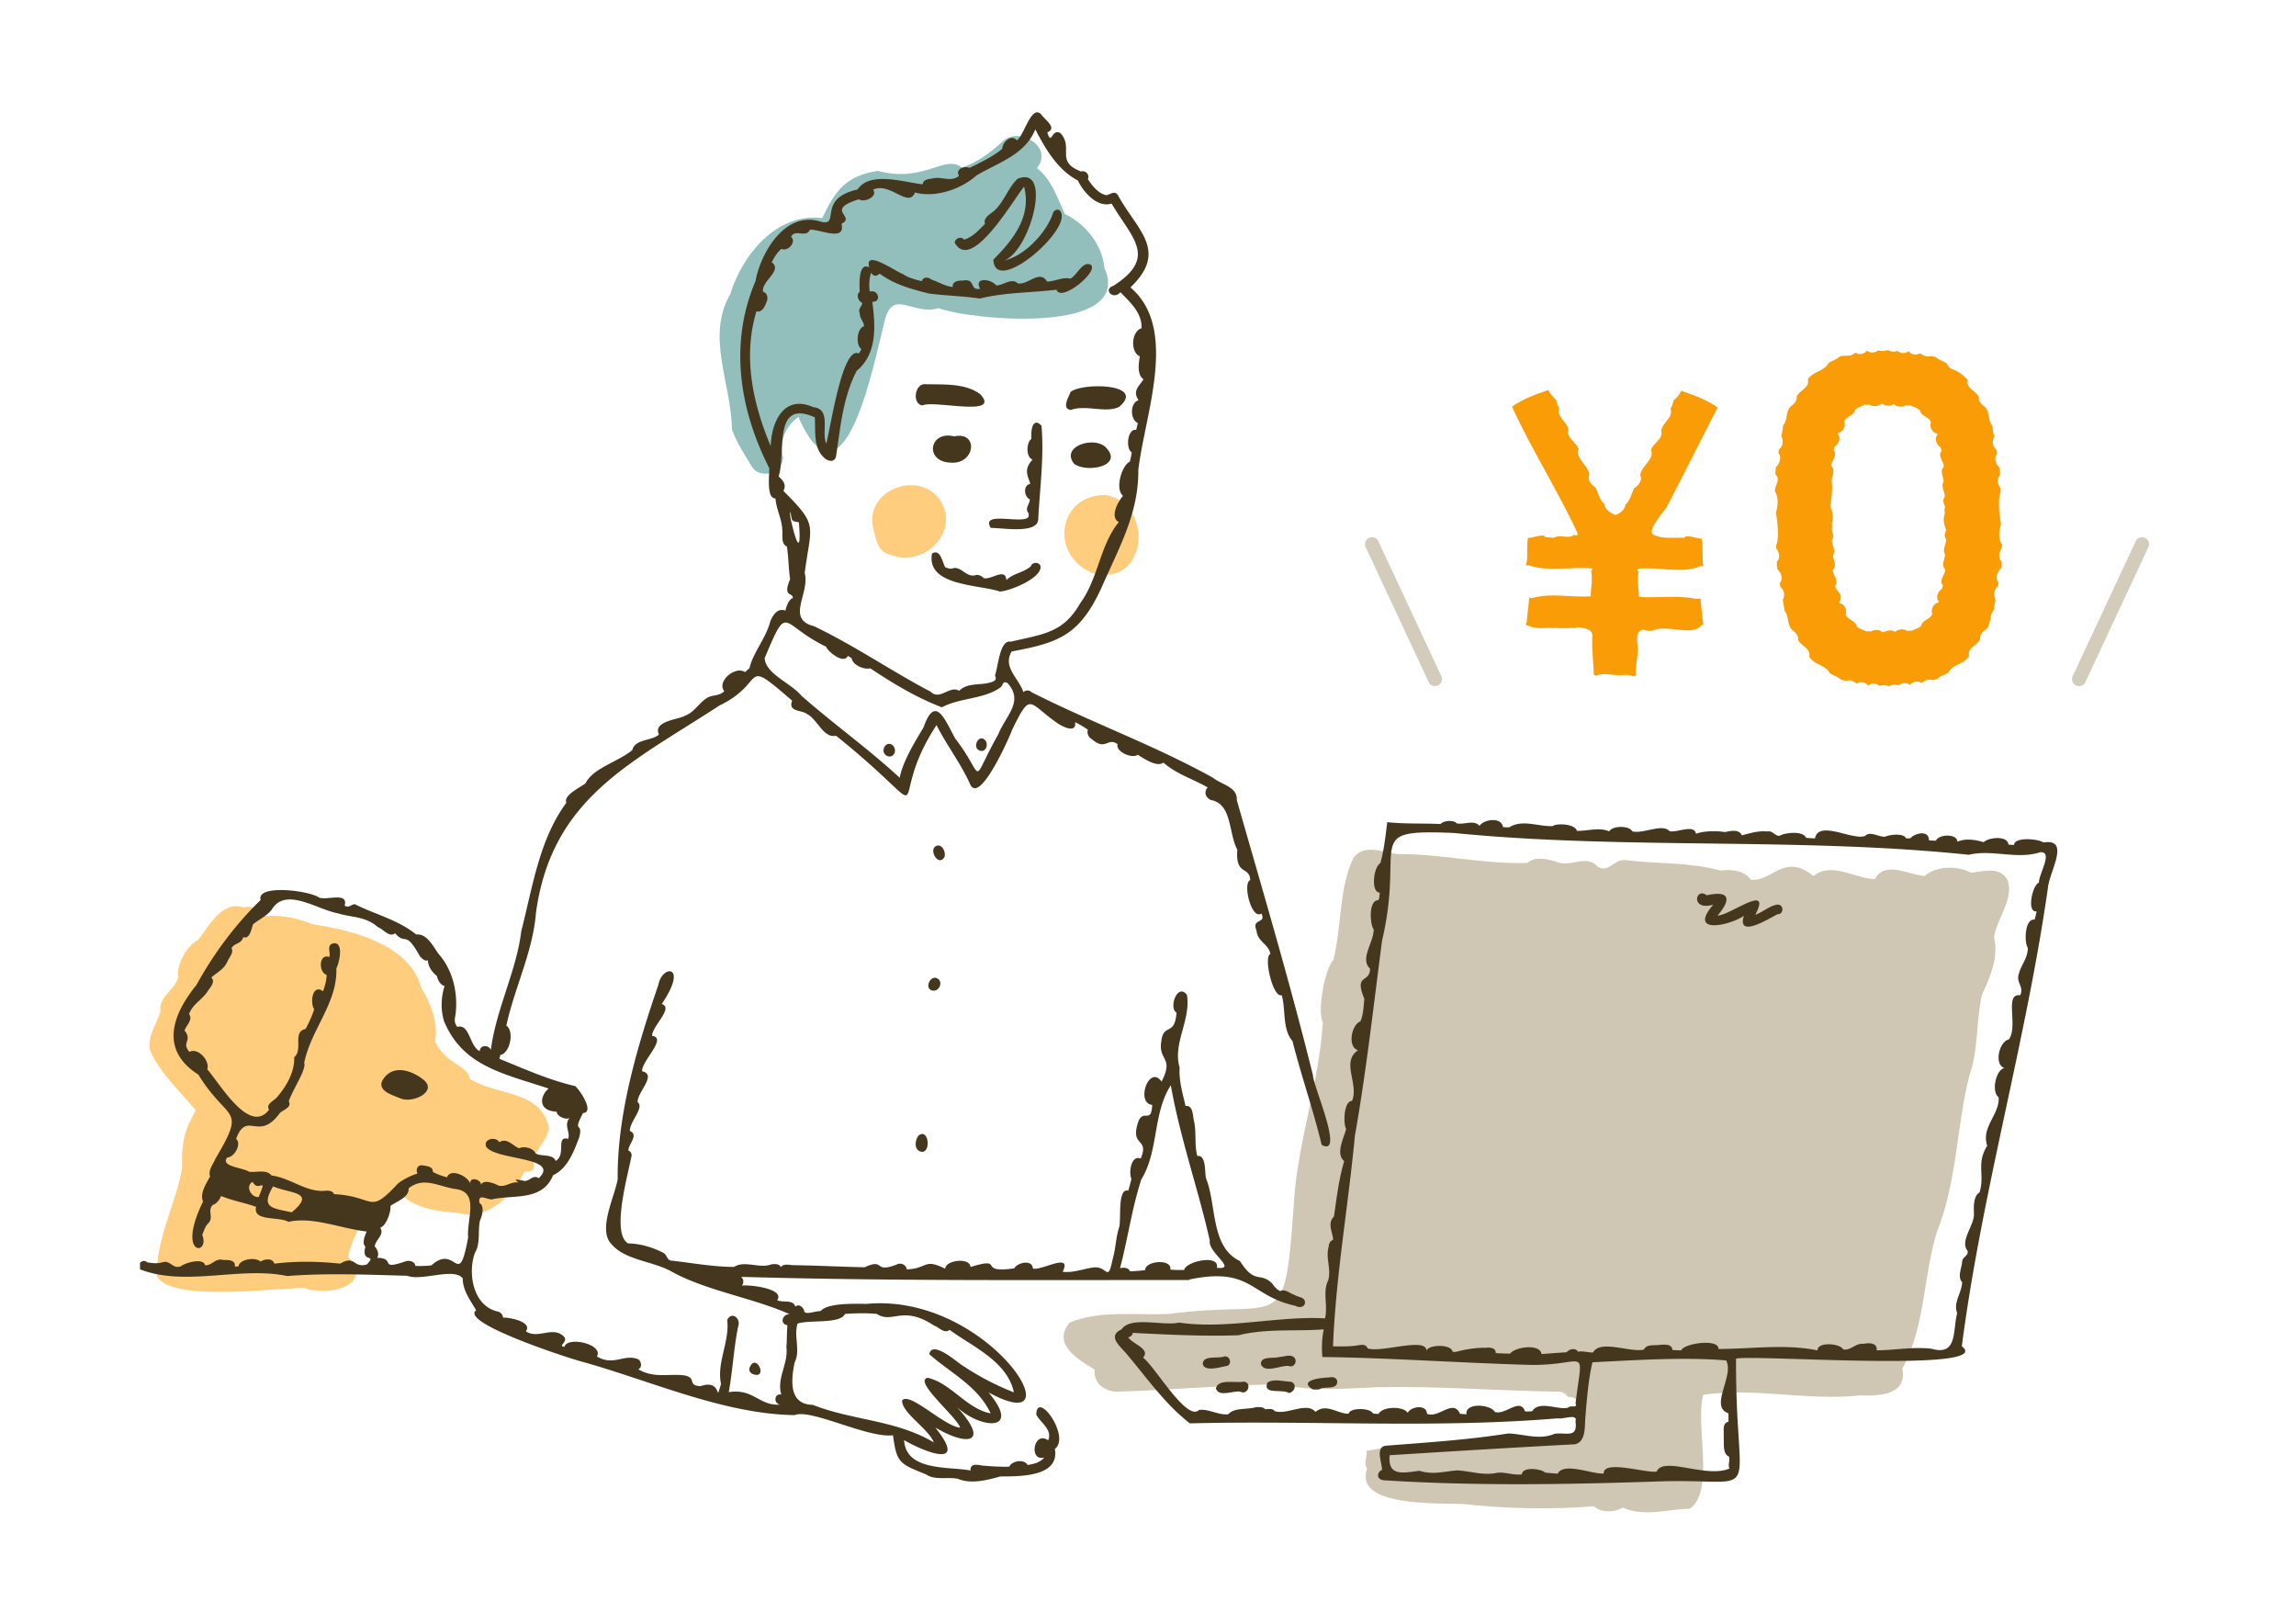 <svg width="328" height="232" viewBox="0 0 328 232" fill="none" xmlns="http://www.w3.org/2000/svg"><g clip-path="url(#clip0_2338_15978)"><path d="M286.645 125.483c-1.129-1.769-3.471-.975-5.105-.83-1.886-1.059-4.901-.975-6.571.457-2.33-.096-5.622-2.274-7.147.457-2.847-.072-6.103-2.539-8.757-.445-4.229-3.417-5.898.891-8.95.53-.925-1.36-2.811-1.505-4.3-1.3-4.589-1.251-9.009-.915-13.634-1.504-1.694-.145-2.223 1.841-3.916.975-1.682-1.962-4.024.276-6.091-.795-1.417-.361-2.835-.722-4.012.229-6.282.192-12.289-1.312-18.535-1.264-2.03-.276-4.841-1.516-6.295.566-2.102 4.465-1.633 9.759-2.846 14.525-1.25 1.42-2.331 7.268-1.514 8.977-.529 8.785-3.724 17.509-4.156 26.137-1.358 19.014-1.526 13.274-17.899 15.488-4.649.192-9.802-.566-14.115 1.227-2.426 2.936.817 5.09 3.568 6.691-.12 1.444.685 2.924 3.027 3.177 7.916-.217 15.785-.987 23.713-1.059 4.252 1.095 9.213.577 13.67.421h-.036c8.577-.192 17.178.518 25.707.626.612-.036 1.213.228 1.549.77.949-.169 1.79.734 1.646 1.673-.42 1.143-.048 2.515-.781 3.477-9.478 2.046-19.928.819-29.647 2.527.181.819-.504 1.721.085 2.552-2.019 5.523 10.366 4.897 13.61 5.054 6.234.662 12.505.83 18.763.325 1.165.938 2.859.938 4.132.192 3.016 1.348 6.439.241 9.622.145 3.616-2.6.673-12.142 1.898-16.27 7.496-1.071 14.896.915 22.356.096 2.618.109 6.835 0 6.078-3.814 3.327-6.162 2.931-13.057 4.973-19.652 2.859-7.111 2.739-14.885 4.601-22.202 1.345-3.851.925-7.737 1.802-11.576 1.201-2.563 2.426-5.427 1.717-8.207.433-2.756 3.052-5.668 1.838-8.376h-.048z" fill="#CFC6B3"/><path d="M78.315 160.754c-1.153-4.994-7.376-4.26-11.196-6.643-.252-1.396-1.838-1.961-2.859-2.78-.877-.722-1.706-1.588-2.126-2.659.565-2.479-.673-5.488-1.958-7.593-1.622-6.162-9.814-8.207-15.568-9.074-2.15-.902-4.529-1.348-6.847-1.155-.529-1.023-1.826-1.577-2.92-1.24-3.135-1.034-4.948 2.624-6.558 4.67-1.574.722-3.171 3.634-2.823 5.355-.529 1.841-2.895 2.755-2.523 4.837-.576 1.805-1.922 3.562-1.525 5.536 1.417 3.225 4.312 5.884 6.559 8.58-1.418 2.611-2.079 3.971-1.947 8.147-.696 4.717-3.94 10.637-3.567 15.619 2.054 3.623 16.901 1.625 20.986 1.601 3.195 1.215 10.126-.145 6.27-4.465.877-3.85 3.544-7.954 7.568-9.097.84 1.299 3.207 2.551 8.217 2.864 4.06 1.119 7.627-2.335 9.417-5.873 1.466-.132 1.31-.096 1.334-1.54.216-1.877 2.414-3.321 2.078-5.114l-.012.024z" fill="#FFCD7D"/><path d="M157.812 38.334c4.108 9.567-19.064 7.413-23.737 5.68-3.676 1.131-6.595-3.009-7.736 1.973-1.417 5.44-5.742 28.436-12.289 13.55-1.91 1.444-2.75 3.55-2.186 5.837-.072 2.142-3.003 3.117-4.348 1.444-1.069-1.781-2.271-3.514-2.955-5.5-.072-6.498-3.76-13.249-.229-19.326 1.73-5.656 6.667-11.648 13.13-10.842 1.862-3.971 3.424-6.041 7.928-6.74 6.739 1.77 9.55-2.442 12.037-.468 2.222-.747 4.084-2.179 5.802-3.73 2.354-2.263 7.387.83 4.901 3.79 2.054 1.564 2.931 4.284 3.988 6.558 2.979 1.42 5.406 4.465 5.658 7.774h.036z" fill="#92BFBB"/><path d="M157.98 70.706c-6.931-.108-8.132 8.737-1.754 11.203 7.7 1.926 8.709-9.855 1.754-11.203zM124.802 75.7c.385 1.443.613 3.176 2.379 3.525 5.153 2.058 10.499-3.91 6.655-8.387-3.556-3.622-10.535-.361-9.034 4.861z" fill="#FFCD7D"/><path d="M151.27 29.982a.695.695 0 00-.853.481c-.901 2.744-4.024 6.065-6.883 6.727 3.76-1.636 6.847-13.694 1.826-11.648-1.393 1.335-1.97 3.417-3.424 4.645-.528.42-1.525.974-1.213 1.78-.877.879-1.766 1.902-3.003 2.263-.408-.542-1.273-.205-1.333.433 2.39 4.356 8.42-6.233 9.91-8.002 1.129 4.272-1.658 7.69-4.385 10.42.193 5.476 12.085-4.981 9.37-7.111l-.012.012zm1.719 28.569c2.102-.794 5.117.542 6.931-.469 3.844-3.345-5.454-3.454-6.991-2.082-.265.758-1.322 2.383.06 2.551zm-21.216-.638c1.585-.818 11.375 1.757 8.252-1.624-2.174-1.577-5.213-1.348-7.772-1.408-1.586-.18-2.006 2.816-.468 3.032h-.012zm26.077 5.873c-1.765-1.48-6.366.036-4.396 2.467 1.862 1.36 7.303.288 4.396-2.467zm-21.968 2.298c3.448.217 3.952-4.513.421-3.754-3.556-.879-4.325 3.658-.421 3.754zm5.668 9.326c1.549-.036 6.547.89 6.763-1.155.228-4.465.865-9.061.468-13.454-1.321-1.384-1.549.915-1.429 1.877-.745.518-.817 2.636.156 2.96-1.237 1.373-.769 2.167-.312 3.454-1.069.23-.913 1.806-.084 2.239.012.662-.721 1.191-.241 1.89.144.156.072.36.072.565-.54 1.227-7.003-.939-5.393 1.636v-.012zm5.707 5.476c-1.093.95-2.474.975-3.483 1.961-.156-1.829-2.186.036-3.256-.276-.228-.29-.648-.458-1.009-.458-1.549.554-2.198-1.48-3.603-.866-.313-.036-.577-.084-.877-.229-.421-.734-.685-2.683-1.886-1.95-.841 4.67 6.739 4.405 9.706 5.428 1.513-.12 5.946-1.901 5.802-3.598-.168-.674-1.213-.65-1.394 0v-.012z" fill="#45361E"/><path d="M169.877 182.763c8.949-1.877 8.673 2.359 15.207 3.755.565.349 1.442.168 1.334-.626-.144-.662-.997-.602-1.466-.927-.648-.192-1.369-.926-2.054-.553-.564-.241-.841-.662-1.201-1.131-1.718-1.649-2.403.24-4.565-3.165-4.228-2.01-3.303-8.003-4.853-11.842-.192-.854.06-3.345-1.237-3.164-.433-1.613-.108-3.298-.457-4.934-.216-.77-.084-2.323-1.225-2.214-.408-1.806-.973-3.623-.841-5.5-1.033-3.393 1.634-6.751 1.045-10.361-1.369-1.781-2.642 1.901-1.489 2.539-.265 3.478-1.862 1.408-2.175 4.104-.468 2.779 1.862 2.25.037 5.74-1.79-2.503-3.736 3.092-1.334 3.333-.144 2.732-1.153.614-1.934 2.25-1.393 3.887 1.61 2.299.288 5.416-1.393-.566-1.729 2.033-1.321 2.912-.144.553-.288 1.107-.444 1.672-1.622-.445-.973 4.26-1.322 5.271-.468 1.384-.468 2.961-.889 4.381-.756 3.73-.744.962-2.871 1.335-1.453.205-2.787.77-4.3.602 1.417-2.876-3.051-.096-4.253-.469-.072-1.336-2.21-.867-2.666-.024-5.526.782-1.105-1.757-6.247-.193-.048-1.408-3.604-.987-3.616.253-3.099-1.565-2.45-.012-5.489.084-.072-.59-.685-.927-1.238-.77-3.639 1.492-1.753-.927-4.768.469-3.424-.06-6.752-.253-10.331-.301-.541-.048-1.286-.228-1.646.289-.228-.517-.865-.457-1.333-.409-1.718.674-3.832-.614-5.358.373-2.943 0-5.886-.554-8.757-.878-.865 0-.72-.71-1.297-1.108-1.538-.818-3.376-1.347-5.082-1.371-2.45-1.432 0-9.832.469-12.395a.698.698 0 00-.433-.867c0-.926 1.538-2.238.217-2.803-.048-1.312 2.114-3.346 1.117-4.104-.144-1.36 2.847-3.947.636-4.416-.12-1.468 3.664-4.754 1.418-5.067.036-1.444 3.135-3.983 1.381-4.548 3.892-5.716.048-5.596-.468-2.78-3.075 8.977-5.922 18.64-5.826 27.81-.42 2.515-2.943 7.316-.817 9.35 1.994 2.262 5.946 2.359 8.577 3.875 4.925 2.72 11.82 3.791 16.805 6.065-1.033-.06-1.477 1.396-.312 1.564-.108 1.12-.06 2.287-.156 3.093.324 2.407-1.43 4.477-.721 6.811-1.009-.192-1.153 1.252-.192 1.432-2.895.253-3.82-2.358-7.316-1.769.553-3.092.709-6.197 1.322-9.314.492-1.191-.901-2.334-1.55-.999.409 2.961-1.537 6.113-.877 9.134-.913 3.105.337-.806-2.919.313-2.138-.084-.192-1.432-2.907-1.589-2.15-.096-3.952.373-5.994-.818.564-.253.444-.999.084-1.384-2.09-.938-3.52 1.011-5.994-.445.997-1.745-4.205-2.936-4.637-1.384-1.033-.108.54-.662-.036-1.408-1.55-1.673-3.748.397-5.478-.806 1.01-1.36-2.402-2.01-3.267-1.95 0-.421-.337-.758-.72-.866-3.533-.746-4.385-5.463-3.268-8.436.78-1.251.384-3.104.696-4.549.313-.661.71-2.081-.072-2.527-.204-1.383.877-.553 1.754-.505 3.051-.722 7.22.325 8.77-3.454 2.09-.986 2.954-3.381 3.723-5.391.649-2.419-1.057-.433.553-3.49 1.706-.132-.505-3.345-1.117-3.85-3.796-.879-7.352-2.491-10.824-3.899.036-.181.084-.361.12-.542 1.418-.277 2.03-3.417.865-4.2 1.166-5.415 3.808-10.589 4.229-16.101 2.258-16.438 13.61-21.384 26.223-29.627 6.931-3.321 2.919-7.112 10.379-.686-.637 1.625 1.393 1.324 2.09 1.889 1.525.722 2.366 3.55 4.18 3.117 15.653 12.612 6.499 10.445 14.355-1.516 1.466 2.912 3.436 5.427 4.757 8.351 1.297 3.274 5.622-6.522 6.054-7.701 2.715-5.56 2.271-3.815 6.475-.915.709.482 2.727 1.516 2.511-.156.636.313 1.249.674 1.814 1.071a1.176 1.176 0 00.564 1.348c2.018 1.756 2.246-.313 3.688.722-.312 1.095 2.09 2.117 2.883 1.516.853.517 2.739 1.841 3.664 1.119 1.898 1.661 4.024 2.238 6.33 3.55-.48.469-.504 1.408.541 1.829-.012 0-.024-.012-.036-.024 3.015.59 2.462 4.789 3.724 7.076-.289 3.802 1.742 2.286 1.85 4.356-1.142.385.168 5.728 1.585 4.777.781 1.469-1.453.65-.696 2.407.144 1.661 1.765 1.938 1.982 3.37-1.009.325.336 6.293 1.621 5.884.601 2.046.06 4.862 1.538 6.546 1.297 5.127 2.931 9.688 4.168 14.826 3.364 1.865-1.297-8.64-1.237-9.904-3.243-13.129-7.256-26.654-10.883-39.326.108-1.925-2.163-2.19-3.4-3.201-8.469-4.693-17.406-7.894-25.959-12.238-.3-.325-.817-.29-1.129 0-.733-2.106-2.979-3.526-1.682-5.8 6.787-1.252 9.706-2.347 12.806-9.038 2.57-5.872 5.345-10.662 5.297-16.907.925-7.943 5.802-20.181-1.129-26.053 5.49-5.283.937-8.147-1.802-13.202-.468-.673-1.057-.072-1.646.024-1.153-.228-2.018-1.36-2.642-2.298.324-.59-.337-1.3-.949-1.083-3.784-1.432-1.009-3.357-2.955-5.475-1.31-.782-1.238 1.937-1.886-.109 1.537-.637-.445-1.877-.901-2.61-1.418-1.349-2.403 3.092-3.46 3.754-.757-.975-2.066.276-2.066 1.19-1.333 1.132-3.087 1.95-4.673 2.733-.793-.337-2.066.18-1.514 1.155-1.261.939-2.426.012-3.795.36-.529.085-1.346.133-1.382.831-2.691-.277-7.52-1.937-9.322.746-6.114 1.36-2.042 5.632-5.621 4.489-4.829-1.24-8.217 4.585-8.95 8.592-3.796 8.905-2.282 18.375 1.97 26.715 0 1.287-.396 4.356.889 4.332.084 1.468.889 2.876.961 4.38.132.795-.252 2.082.661 2.48.252 1.54.228 3.14.468 4.668-1.141 2.684.445 1.817.385 2.708-.469.096-.889.963-1.057 1.781-1.129-.433-1.814.662-2.175 1.576-.6 2.36-2.45 4.417-2.955 6.631-.216.205-.432.397-.648.578-1.382-.951-4.097 1.347-2.955 2.731-.805.77-1.766.446-2.571 1.023-1.153.77-1.682 1.95-3.051 2.479-.937.554-4.625.758-3.712 2.684-1.081.95-3.4.601-3.808 2.214-1.982 1.673-5.598 2.551-6.69 4.753-.71.578-3.22 1.709-2.728 2.768-3.868 5.247-4.805 11.974-6.45 18.376-.673 5.655-3.604 11.131-4.337 16.919-.348-.746-1.537-.722-1.598.193-1.477-.734-1.43-3.972-3.195-3.466-.612-.746-.276-1.348-.216-2.13.276-3.021-.517-6.149-2.523-8.364-.72-1.047-1.646-2.888-3.123-2.695-2.63-2.13-5.898-2.876-8.793-4.344-.553.072-.877.601-1.442.204.565-2.009-2.606-.686-3.651-1.155-1.61-1.047-8.998-1.889-8.35.361-3.59 3.466-6.714 7.665-9.165 12.13-3.567 4.392-5.189 9.35.265 12.804 4.276 6.955 6.955 4.392 2.426 12.046-.288.734-1.069 1.636-.745 2.491-.552 1.071-1.501 2.37-1.009 3.61-3.916 7.978 1.093 7.665-.12 4.741.253-.541.397-1.179.83-1.612.9-.831-.133-1.733.648-2.636.516-.156 1.02-.734 1.213-1.299 1.634.673 3.363.962 5.01 1.552-.53 2.142 3.363 1.336 4.6 2.142 3.52-.782 7.352.927 11.196 1.384-.409.89-.625 1.757-.18 2.166-.673 2.443 1.753.914.192 2.539-1.958.566-1.634-1.408-3.796-.12-3.232-.325-6.139-.385-9.418 0-.216-.843-1.405-.662-1.97-.289-.673-.674-2.991-.397-3.147.686-.18.012-.36.024-.529.024.192-.951-.973-.963-1.622-.939-1.153-.337-1.633.831-2.618.746-.229-1.095-2.811-.373-3.448.145-1.25.469-1.477-1.011-2.763-.53-.672.157-1.393.097-2.066-.036-.673-.614-1.61.397-.949 1.035 6.547 2.491 14.175-.493 20.95.927 5.706-.446 11.376-.193 17.154-.036 2.066.806 6.643-1.228 7.928.361 0 1.744 1.093 3.14 1.922 4.572-2.427 1.793 13.67 6.992 15.1 7.329 9.922 2.768 20.325 7.509 30.415 7.641 2.234-.974 10.475 3.346 14.031 2.876.54 3.899.853 4.056 4.721 5.584 1.237.891 3.147.325 4.6.65 1.85.794 4.253.144 6.007-.349 2.967 0 8.504.012 7.796-3.935 2.318-1.721-2.571-8.52-2.655-4.898.613 1.18 2.366 2.166 1.694 3.67-2.078-1.456-2.799 3.081-.565 2.455-.528.71-1.525.939-2.366 1.071-.481-.89-2.235-.613-2.619.241-1.273.036-2.547-.048-3.82-.156-.673-.109-1.79-.385-1.718.698-3.183-.59-9.213.132-9.49-4.333 3.304 1.89 9.142 4.044 4.457-1.805 4.661 2.756 7.868 2.263 3.075-2.936 3.316 3.129 9.382 3.694 4.529-2.082 13.105 7.184.156-14.308-17.478-12.635-2.138-.048-5.61-.084-6.511 1.035-.685-.048-1.946.517-2.318.096-.061-.59-.745-1.215-1.298-.746-.264-1.047-1.802-.53-2.582-.915 1.165-1.672-4.049-2.25-5.046-2.081a.891.891 0 00-.108-1.252c21.214.614 42.704.433 64.027.457l-.024-.072zM111.904 70.127c.541-.902-.168-1.636-.672-2.07 1.093-3.225-.925-11.191 5.165-8.447.132 1.889-.24 4.236 1.249 5.68.601.65 1.682.866 1.814-.265.625-4.14.949-8.207 2.919-12.058 2.955-2.43 2.691-6.39 2.235-9.856 1.381.048.853-1.853-.361-1.456-.132-.866-.096-1.853.192-2.695.265.433.697.625 1.214.12 2.114 1.564 4.48 2.19 7.015 2.84 2.306.313 4.781.349 7.316.722 3.543-.89 7.279-.818 10.943-1.264.601 1.902 6.186-2.695 4.865-3.574-1.189-.53-1.91 1.505-2.895 1.998-1.009-.277-2.246.397-3.315.421-1.082-1.805-2.775.578-4.205.24-.949-.854-2.15.386-3.087.29-.673-.89-3.207-1.264-2.282.505-1.598.253-.565-1.54-2.487-1.18-.625-.023-1.514.097-1.417.915-1.07-.096-2.031-.722-3.052-1.059-.408-.385-1.201-.409-1.369.229-.961-.24-1.922-.47-2.751-1.047-.985-.313-5.526-3.61-4.757-.926-1.597-.83-1.417 2.539-1.357 3.477-.481.313-.349 1.264.324 1.577.132.409-.649.818-.324 1.468-.036.746.588 1.24.612 1.89-1.045.264-1.225 2.743-.372 3.248a5.985 5.985 0 01-.372.65c-2.391-1.191-4.073 10.915-4.661 12.864-.733-1.709.781-4.946-1.862-5.21-4.12-1.83-5.958 1.997-6.066 5.571-2.619-6.21-3.977-12.876-2.043-19.254.829.217 1.226-.746 1.454-1.36.252-.553.108-1.24-.517-1.456-.216-1.552 2.847-2.984 1.25-4.2.36-.697.769-1.395 1.381-1.913.889.457 2.222-.963 1.382-1.72.576-1.18 2.186.228 2.69-1.012 1.358-.108 5.142 1.793 4.517-.854 2.138-1.059-2.511-1.937 2.475-3.49.72.53 2.762-.36 2.042-1.372 2.402-1.155 5.045 2.72 5.982.397 2.919.819 6.607-.493 8.781-2.43 3.135-1.854 6.931-2.949 8.409-6.583 1.417 2.768 3.219 5.824 6.066 7.293.817 1.684 2.751 3.935 4.829 3.309 2.883 4.91 6.619 7.641.276 11.733-1.585.517-.036 2.118.985.926 1.37 1.42 3.1 2.925 3.016 5.15-1.466.422-1.634 3.43-.253 3.996-.144 1.06-.432 2.54.517 3.285-.457.89-1.67 1.589-.685 2.997-1.249.349-1.237 2.755-.108 3.26-.072.326-.144.65-.24.976-1.226-.217-1.55 2.671-.625 3.225-.072.445-.168.878-.276 1.311-1.189.554-2.15 3.947-.973 4.886-.709.782-1.946 3.057-.601 3.742-2.739 3.346-2.907 8.063-5.538 11.625-2.402 4.236-5.333 4.38-9.886 5.464-1.622-.325-1.79 3.598-2.27 4.789.204.541.144.734-.409.95-1.525.578-3.387 0-4.721 1.276-1.285-.842-2.762 1.444-4.048.132-5.465-2.852-10.979-6.654-16.685-9.362-4.072-1.035-.529-4.705-1.321-7.593.913-7.004 2.018-6.667-3.04-11.733l-.012.012zm1.19 4.585c-.277-.842-.337-2.587-.024-.758.048.614.66.541 1.057.65.324 3.947-.168 3.778-1.033.12v-.012zm-3.832 19.23c3.399-8.063 2.162-4.73 8.745-1.576.3.758 2.558 2.563 3.123 1.311.18.12.372.229.541.35.144.974 1.765 1.66 2.654 1.431 3.196 2.13 6.595 4.188 10.235 5.572 2.499-1.372 6.09-1.156 8.385-2.864.444-.421.24-.927.961-.626 2.426 2.623-.217 4.669-1.298 7.341-4.204 7.473-1.681 6.39-6.15.601-1.406-2.539-2.835-6.438-4.505-1.624-.817 1.408-2.979 4.741-3.423 7.232-4.481-4.14-9.478-7.702-14.043-11.72-1.549-1.854-5.177-3.13-5.249-5.416l.024-.012zm-72.315 77.04c-1.166.06-1.91-1.661-.853-2.166.829 1.637 2.198-1.047.853 2.166zm4.732 2.178c-2.786-.614-4.504-.602-2.666-3.706 2.57 1.095 6.198.734 2.666 3.706zm25.203 3.574c-1.418 7.702-1.682.746-5.25 4.007-.756.073-1.525.109-2.294.073-.06-.638-.841-.819-1.37-.662-3.976 1.372-1.309-.458-4.096-.494.349-.469.036-1.251-.336-1.612.06-.939 1.453-1.697.78-2.684.902-.288 1.586-2.418 1.454-3.104.89-.686 2.691-1.192 2.607-2.527 2.186-1.745 4.348-.205 6.739.108 3.435.445 1.513 4.356 1.766 6.895zm.312-7.641c-.3-1.083-2.859-2.299-3.327-.939a8.97 8.97 0 01-2.03-.758c.047-.806-.878-.83-1.442-.939-.757-.132-1.045.626-.745 1.156-1.177.361-2.522 1.131-2.87 1.516-4.217 4.476-3.052 1.757-9.07 1.432-.168-.469-.673-.494-1.13-.494-2.69.349-5.057-1.817-7.783-2.166-.745-.914-2.15-.409-3.184-.529-.949-.614-4.204-.758-3.147-2.046.997 0 2.102-1.925 1.261-2.659 1.55-4.152 3.208.517 6.247-3.683.492-.493 1.754-.782 1.285-1.696.565-1.697 2.559-4.585 2.198-5.464.925-4.705 4.793-8.616 4.59-13.502.396-.734 1.08-3.562-.241-3.598-1.25.097-.565 1.204-.745 1.962-1.55-.53-1.574 2.19-.396 2.563-.024.818-.24 1.576-.517 2.335-1.513-1.132-1.898 1.672-1.261 2.563-.3.962-.745 1.913-1.225 2.816-1.946.421-.313 2.948-1.634 4.055.084 2.154-1.177 4.248-2.559 5.812-.468.446-1.513.915-1.033 1.673-2.787 3.682-7.051-3.791-8.829-5.764.42-1.228-1.333-3.165-2.547-2.491-1.2-1.408.493-1.552-.696-3.069.3-.806 1.225-1.528.648-2.346.553-1.48 1.862-1.998 2.68-3.286.36-.553 1.116-1.287.504-1.925.792-.758 1.85-1.143 2.354-2.419.264-.541.853-1.143.529-1.781.432-.782 1.417-.553 1.67-1.576.912.373 1.177-1.143 1.393-1.817.745-.626 1.922-1.168 2.63-2.034 1.959-3.406 6.44-.12 9.406.433 2.006.638 4.037.421 5.79 1.986.781.277 1.634 1.54 2.475.89 1.586 1.793 1.405-.577 3.532 3.261.288.325.696.771 1.165.602 0 .879.6 1.709 1.273 2.226.132.59.48 1.288 1.105 1.444a8.518 8.518 0 00-.096 4.994c2.679 6.475 8.48 7.498 14.968 9.652-1.094.818-1.802 3.152 1.14 3.309-.011.65 1.334 1.227 1.839.878-.877 1.131.156 2.034-.204 2.997-1.826-.482-.229 2.25-1.778 3.153-.42-1.059-2.018-.566-2.895-1.083-.277-.759-1.658-1.072-2.33-.723-.842-.3-1.755-1.588-2.824-.866-.48-.866-2.33-.493-1.886.638 1.286 1.973 10.716 1.432 7.52 4.5-.84-.541-1.213.374-2.018.398-.588-.121-1.994-.458-.84.216-1.118-.168-1.803.662-2.86.457-.6-.324-2.462-1.095-2.595.109.421-.927-1.633-1.565-1.465-.409v.036zm46.332 25.475c.853-1.636-.156-3.706.409-5.511 1.657-.59 6.102.108 6.775-1.384 1.513-.108 3.039-.145 4.552 0 2.211 1.456 3.664-1.3 8.109 1.624.72.241 1.549 1.276 2.282.65 3.279 2.407 8.241 4.489 9.19 8.929a38.398 38.398 0 01-7.088-3.67c-.913-.493-4.54-3.899-5.009-1.793 2.811 2.539 6.991 4.573 8.769 8.46-3.399-.626-5.694-4.344-8.985-5.079-2.126.446 4.156 5.572 4.637 7.124-2.295-.192-7.256-5.198-8.289-3.886-.084 1.756 3.712 3.971 4.529 5.992-5.466-3.237-11.496-3.092-17.31-5.367-3.424-.06-3.111-3.502-2.571-6.077v-.012zm50.068-13.153a20.46 20.46 0 01-2.186.169c-.156-.506-.817-.578-1.406-.445 1.118-4.2 1.682-8.484 3.04-12.672 2.522-4.116 1.609-9.41 4.216-13.454 1.345 7.606 3.916 14.814 5.574 22.203-.313 1.672 4.06 4.163 1.009 3.874.444-2.021-4.481-.902-4.673.301-.661.024-1.322.012-1.982-.048.288-1.612-3.664-1.263-3.592.096v-.024z" fill="#45361E"/><path d="M134.921 122.413c.216-.637-.252-1.829-1.069-1.624-1.345.433.204 3.129 1.069 1.624zm-.984 17.354c-1.033-.613-1.97 1.505-.709 1.721.913.181 1.562-1.191.709-1.721zm-2.715 22.429c-.565.71-.673 2.215.505 2.323 1.297 0 .925-3.442-.505-2.323zm-4.589-54.27c.841.481 1.586-.469 1.021-1.336-.913-1.071-2.066.638-1.021 1.336zm13.488-.675c.745.109 1.045-.83.709-1.408-.985-1.299-2.15 1.144-.709 1.408zm-32.601 89.003c2.306.878.504-3.165-.421-.927-.168.373.06.782.421.927zm184.391-75.922c-.661-.505-4.144-.854-4.192.361a17.51 17.51 0 01-.793-.06c-.144-1.336-2.859-1.035-3.544-.337-1.165-.361-2.606-.578-3.76-.072-.024-1.204-2.702-1.071-3.051-.145-.336 0-.673-.024-1.009-.048.036-1.516-1.982-1.059-2.667-.289-.216.012-.36 0-.612 0-.313-.794-2.379-.529-2.991-.228-.889.06-2.139-.867-2.859-.109-1.814.662-6.607-2.322-7.148.337-.42 0-.853-.036-1.273-.072-.372-1.023-2.991-.77-3.76-.301-.709.096-.973-.782-1.79-.601-1.309-.145-2.522.276-3.628.541-.372-.902-1.645-.638-2.39-.457-1.261-.205-2.907-.181-4.168.228-.241-1.432-2.835-.06-3.784-.373-1.009-1.131-3.796.446-5.31.036-.42-.854-2.835-.818-3.303 0-1.43-.625-3.112-.024-4.613-.072-.192-.95-2.787-1.155-3.46-.674-2.054.085-4.348-1.01-6.186.169-.276 0-.553 0-.901-.024-.228-1.516-2.787-1.107-3.364-.169-.732-.938-2.234-.132-3.255-.373-.432-.517-1.886-.397-2.306.097-2.547-.121-5.106.012-7.616-.265-.24 1.925-.469 4.067-.985 5.86-1.009.566-1.382 4.26-.06 4.2-.108.325-.024.878-.253 1.095-1.381-.024-1.189 3.442-.636 4.164 0 1.925-2.042 4.2-.517 5.607-.036 2.143-2.342.65-.817 4.309-.12 1.01-.12 2.274-.576 3.225-1.322.517-1.85 3.718-.313 4.115-2.51 1.649.157 4.802-.876 7.244-1.178 0-1.274 3.238-.841 3.996-.289 1.275-1.574 3.502-.277 4.597-.792 2.707-1.057 5.15-1.465 7.93-1.033.951-.096 2.443-.12 3.321-.409.121-.601.542-.625.939-.48 1.745.409 3.165-.084 4.873-.817 1.601 0 3.587-.444 5.404-6.499-.397-14.115 1.6-20.842.601-2.27.518-6.955-.962-8.217.963-2.234 1.023.012 2.563.877 3.706 2.799 3.322 5.406 7.052 8.878 9.724 17.418-.446 35.076.746 52.566-.722.805.18 2.859-.758 2.523.445.336 2.467-1.334 1.516-3.003 1.769-2.163.939-4.421.012-6.619-.048-5.766.914-11.616 1.287-17.442 1.745-1.598.156-.577 2.418-.577 3.465-.697.241-.937 1.432.384 1.481 12.962.818 25.899.601 38.837.168 15.808-.578 11.243 3.935 11.352-17.545 2.33-.626 37.274 2.033 32.253-1.769 2.859-21.974 9.19-43.647 12.301-65.488.216-2.359 3.291-7.088-.661-6.474h.012zm-67.93 80.734c-1.418.373-4.073-1.095-5.106.506a9.36 9.36 0 01-1.009.024c-.72-2.058-2.859.626-4.336.06-.589-1.071-4.241-1.372-4.036.349-.313-.012-.613-.048-.925-.072-.973-2.214-3.04.722-4.721 0-.012-1.372-2.271-1.071-2.751-.133-.589-.986-3.628-.938-4.156.157-.265 0-.529-.036-.793-.06-.337-.794-3.22-.915-3.496.024-1.477.072-3.195-1.553-4.721-.253-1.273-1.504-4.096.493-5.838-.12-.312-.433-.913-.265-1.369-.265-.289-.361-.829-.289-1.262-.301-1.225.385-3.159.036-3.988 1.023-1.441.157-2.799-.806-4.18-.614-1.742 1.745-6.343-6.281-8-7.473 1.129-1.275-1.574-1.961-2.127-2.924.373-.012.601-.301.661-.614 4.949.241 10.018.518 15.1.337 4.048-.998 8.06-.529 12.18-.842-.288 1.384-.3 2.647-.204 3.947 9.886.132 19.749.855 29.767 1.131 8.145.097 7.472-3.092 6.403 5.512.336.758-.757.156-1.081.625l-.012-.024zm22.619-6.738c1.177 2.214-2.474 6.618.324 7.533v1.215c-.937.169-.612 1.348-.684 2.022.084.866-.217 2.563.744 2.936.205.602-.168 1.143.073 1.721-3.292 1.432-9.43-1.805-10.379.421-1.394.313-7.64-1.745-7.58.289-1.526.156-5.706-1.685-6.571.024a43.795 43.795 0 01-1.802-.157c-.516-.553-3.291-.878-3.303.253-1.238.169-2.295-.349-3.52-.229-1.994.458-3.772-.24-5.73-.336-1.91.144-3.435.673-5.369.06-2.187.24-4.601.95-4.277-2.227 8.805-.553 17.875-1.107 26.5-1.564 1.609-.421 1.321-2.635 1.465-3.959.204-2.575.433-5.283.997-7.75 6.247-.313 13.178-.77 19.088-.265l.024.013zm44.698-68.256c-.924.205-1.849 4.32-.348 4.104-.096.421-.168.746-.288 1.179-1.406-.205-1.526 3.237-.973 4.031-.012 1.516-.925 2.359-1.286 3.707-.432 1.287.793 1.829.193 3.068-2.307-.337-.253 4.344-1.598 6.294-1.441.313-2.15 3.622-.661 4.091-1.249.289-1.874 3.43-.817 4.176.157 2.515-2.534 4.236-1.633 6.931-1.598 2.552-.313 4.14-1.093 6.667-.901.494-.829 2.094-.805 2.997.108 1.732-2.09 3.886-.889 5.379.084.746-.769.806-.793 1.54-.072.927-.709 2.118 0 2.9-.048 1.54-1.309 2.9-.709 4.417-.66 2.503.084 6.173-3.663 5.09-2.763-.301-5.25.216-7.845.228.145-1.095-1.105-1.095-1.862-.926-1.189-.133-1.873 1.047-2.931.782-.42-.854-3.675-1.119-3.651.156-4.601-.95-9.274-.216-14.151-.204.084-1.54-4.973-.794-5.322.192-.42 0-.84-.024-1.261-.048-.06-.914-1.153-.77-1.802-.734-.733.133-1.91-.144-2.258.674-1.91.481-6.259-1.492-7.28.421-.72 0-1.357-.24-2.15-.12-.348-.602-1.225-.385-1.622.084-1.189.072-2.378.169-3.579.253-.205-1.516-3.82-1.023-4.481-.06-.685 0-1.369-.036-2.066-.072.024-.819-.901-.819-1.49-.759-1.381-.024-2.943.241-4.168.578h-.505c-.096-1.095-3.351-1.095-3.735-.18-.012-1.974-6.511.373-8.409-.325-.24-.638-.865-.518-1.478-.41-1.189.181-2.258.133-3.459.133.372-9.844 2.174-20.024 3.123-30.06 1.634-9.242 2.667-18.605 3.88-27.871 3.327-14.187-2.967-15.944 10.235-15.403 24.289 2.419 49.287.578 73.576 3.117 3.388-.806 6.871.722 10.211-.361 1.91-.145-.205 3.117-.181 4.332l.024.012z" fill="#45361E"/><path d="M184.473 197.372c-1.058-.037-2.499-.506-3.412.108-.745 1.805 2.198.866 3.027 1.48.733 0 1.334-1.179.385-1.588zm-6.741-.036c-1.166.265-3.748-.469-4.037.999.469 1.287 2.439.264 3.484.433 1.033.59 1.742-1.191.553-1.432zm-2.376-2.25c.697-.361.313-1.444-.432-1.348-.889.386-3.027-.264-3.112 1.084.325 1.227 2.667.373 3.544.264zm9.294-1.361c-.589-.24-1.249.072-1.862.097-.817.264-2.691-.205-2.667 1.034.577 1.372 2.775.145 3.952.241.913.385 1.442-.951.577-1.372zm5.073 3.033c-.961 0-4.349.409-2.186 1.696.396 0 .888.109 1.225-.168.745-.193 2.354.18 2.27-1.011-.12-.638-.805-.626-1.309-.517zM60.309 154.075c-1.778-1.324-4.36-2.034-5.694.264-.745 1.577 1.706 2.143 2.763 2.612 1.742.602 5.37-1.143 2.931-2.876zm193.69-24.874c-1.057.06-2.198 1.107-3.243 1.468 2.45-4.693-3.616.097-5.394.109 2.018-2.347 1.754-3.647-1.55-2.901-1.597-1.239-2.39 2.275.937 1.348-3.651 4.212 2.187 3.069 4.373 1.589-1.021 3.285 3.568.409 4.793-.229.901.048.973-1.312.084-1.384z" fill="#45361E"/></g><path fill-rule="evenodd" clip-rule="evenodd" d="M195.577 76.825a1 1 0 011.329.482l9.003 19.27a1 1 0 11-1.812.847l-9.003-19.27a1 1 0 01.483-1.33z" fill="#D4CCBA"/><g clip-path="url(#clip1_2338_15978)" fill="#FA9C06"><path d="M285.804 77.42c-.333-.734-.196-1.789.046-2.542-.22-1.439-.492-3.25-.053-4.599a4.34 4.34 0 000-.535c-.401-.49-.609-1.393-.083-1.876 0-.361 0-.7-.076-1.073-.511-.467-.878-1.42-.322-2.004a48.014 48.014 0 00-.113-.557c-.541-.377-.674-1.273-.322-1.823-.061-.362-.223-1.002-.238-1.548-.719-.848-.33-1.955-1.109-2.765-.45-.301-.969-.798-.833-1.386-.393-.877-1.926-1.277-1.585-2.418-.628-.712-1.385-1.3-2.293-1.586v-.007c-.311-.14-.568-.396-.64-.727-.522-.4-1.184-.512-1.669-.987-.178-.023-.337-.068-.499-.113-.057-.011-.114-.034-.171-.038-.458.208-1.048 0-1.4-.312a6.42 6.42 0 00-.268-.03c-.485.331-1.208.113-1.507-.336h-.022c-.428.404-1.189.332-1.601-.052-.397.188-.946.132-1.324-.098-.458.079-.962.226-1.416.022a1.184 1.184 0 01-.393.238c-.39.147-.89.113-1.2-.192-.329.429-1.029.693-1.529.335a1.852 1.852 0 00-.268.038c-.576.598-1.385.218-2.078.459-.477.482-1.147.599-1.669.994-.522 1.123-2.274 1.164-2.914 2.32.341 1.112-1.192 1.541-1.6 2.411.136.584-.375 1.089-.814 1.394-.813.794-.393 1.92-1.131 2.764-.015.535-.178 1.18-.231 1.53.337.542.231 1.46-.329 1.83-.038.192-.076.377-.099.557.526.565.17 1.571-.337 1.997-.075.369-.075.704-.075 1.073.81.738-.174 1.62-.068 2.418.552.851.408 2.072.147 3.01.174 1.156.496 3.608.046 4.598-.012.177-.027.358 0 .535.408.516.605 1.394.068 1.883 0 .377.007.705.083 1.074.537.474.874 1.431.329 2.004.03.177.068.376.106.55.545.38.678 1.276.329 1.83.046.35.216.987.231 1.522.727.836.322 1.992 1.124 2.78.432.323.965.802.821 1.386.401.873 1.911 1.28 1.601 2.418.651 1.171 2.38 1.201 2.914 2.327.522.385 1.177.513 1.661.995.227.015.454.094.677.154.47-.196 1.041-.03 1.401.313.094.007.181.015.268.03.477-.354 1.2-.124 1.506.32h.023c.443-.414 1.173-.331 1.608.06.424-.218.958-.064 1.408.015a1.442 1.442 0 011.317-.105c.064-.053.117-.11.193-.14.412-.26 1.033-.256 1.408.083h.022c.307-.448 1.03-.67 1.507-.335.094-.007.189-.019.276-.03.344-.324.934-.516 1.407-.313.216-.045.432-.124.655-.154.473-.478 1.158-.588 1.684-.994.534-1.134 2.274-1.15 2.922-2.32-.341-1.138 1.192-1.537 1.585-2.411-.129-.599.371-1.085.821-1.386.795-.81.39-1.932 1.124-2.78.015-.542.178-1.171.231-1.529-.344-.561-.227-1.427.329-1.823.038-.177.076-.37.106-.557-.541-.584-.2-1.549.329-1.997a5 5 0 00.076-1.062c-.53-.478-.318-1.412.076-1.89.015-.17 0-.37 0-.528a.83.83 0 01-.193-.305l.007-.004zm-7.799-.437c.072.731-.586 1.503-.14 2.211-.019.678-.613 1.537.023 2.12.026.747-.958 1.56-.322 2.283-.045.185-.098.35-.147.513-.568.354-.958 1.25-.432 1.8-.026.056-.03.075-.091.162-.681.102-1.093.983-.847 1.616-.292.787-1.438.85-1.578 1.69-.439.4-.909.475-1.4.728-.163-.045-.352-.038-.576.022-.499-.342-1.317-.312-1.744.147-.481-.388-1.188-.226-1.684.03a.507.507 0 00-.216-.052c-.435-.358-1.15-.35-1.608-.046a1.235 1.235 0 00-.617-.015c-.484-.252-.954-.335-1.385-.719-.148-.851-1.283-.912-1.57-1.691.219-.64-.171-1.514-.856-1.623-.06-.083-.053-.102-.09-.155.522-.55.136-1.446-.424-1.793-.053-.17-.114-.343-.155-.527.632-.727-.345-1.522-.315-2.275.629-.591.031-1.45.023-2.12.435-.705-.208-1.48-.155-2.212.375-.425.11-.956-.053-1.4.091-.294.102-.649.023-.95.314-.742.106-1.744-.223-2.433.189-.881.382-2.727.208-3.59.011-.681.59-1.544-.031-2.127-.03-.754.943-1.54.322-2.283.045-.177.091-.343.155-.512.549-.347.95-1.254.424-1.8.042-.053.034-.076.091-.163.677-.109 1.075-.979.855-1.615.284-.773 1.423-.844 1.563-1.684.439-.392.908-.482 1.393-.727.17.045.378.045.601-.015.481.309 1.181.301 1.639-.045a.858.858 0 00.185-.053c.492.26 1.204.414 1.677.038.439.448 1.245.478 1.759.147.223.06.424.06.591.015.491.252.968.335 1.4.734.14.836 1.283.897 1.57 1.684-.242.636.174 1.51.855 1.616.053.098.061.101.084.17-.511.541-.133 1.442.431 1.792.053.162.098.328.155.512-.636.727.341 1.53.314 2.283-.617.58-.041 1.438-.022 2.113-.439.715.204 1.487.155 2.218-.379.415-.114.953.053 1.394a1.615 1.615 0 00-.023.956c-.322.705-.136 1.665.178 2.343-.17.41-.352.912-.023 1.292v-.004zm-39.92-4.545c2.49-4.757 4.84-9.473 7.284-14.237-1.574-1.12-3.315-1.722-5.184-2.38-.216.451-.647 1.016-1.139 1.415-.027.396-.227.852-.401 1.157.458 1.201-1.151 1.94-1.34 3.16.356 1.156-1.173 1.732-1.453 2.723.59 1.265-1.404 2.279-1.529 3.62.356.666-.265 1.502-.84 1.792-.439.772-.56 1.77-1.29 2.388-.027.588-.602 1.15-1.094 1.341-.174.094-.382.294-.507.053-.59-.207-1.404-.821-1.408-1.5-.741-.628-.855-1.6-1.29-2.38-.594-.305-1.177-1.115-.836-1.792-.14-1.349-2.101-2.347-1.537-3.628-.287-.81-1.082-1.242-1.453-2.045a.944.944 0 01.008-.674c-.174-1.24-1.824-1.977-1.332-3.175-.171-.275-.394-.742-.409-1.141-.492-.4-.931-.98-1.139-1.424-1.847.636-3.633 1.254-5.192 2.388 2.834 6.132 6.558 12.064 9.377 18.071.053.34-.276.362-.492.208-.84.689-1.968-.11-2.883.421-.405.015-.833-.06-1.238-.075a.557.557 0 01-.163-.207c-.779-.094-1.566.282-2.331.32-.181 1.187-.026 2.32-.17 3.507l-.007.007v.008a.39.39 0 00-.084.075s-.007 0-.007.008c-.012-.008-.012.03 0 .03.022.022.045.053.075.068-.015.097-.015.192-.022.297.079-.079.197-.075.291-.105 2.827.956 6.078.195 9.059.46.053.063.163.191.046.229-.015.015-.03.015-.046.015l-.007.007v-.007c-.038.023-.068.045-.106.06.265 1.164-.034 2.437-.045 3.605v.06h-.008v.015c-2.755.18-5.707-.523-8.352.252a7.923 7.923 0 01-.446-.052c-.049 1.186-.28 2.331-.337 3.521-.015 0-.019.03-.03.03-.057.072-.114.185-.068.275.011.072.136.159.2.098h.008c.927.535 1.994.419 3.016.385-.031-.008-.061-.008-.091-.016.337.034.689.057 1.029.023.046.004.099-.011.14.008.674.03 1.37.037 2.036 0l.008-.008h.015l.007-.007c.356-.023.746.101 1.067-.113.508.113 1.064.131 1.507.391.321.06.492.452.529.75h.008s0 .007-.008.007c-.109 1.902.156 3.763.208 5.665.114.03.231.068.33.124 1.003-.433 2.187-.09 3.247-.067v.015c.7-.064 1.468-.132 2.092.17.114-.061.216-.106.329-.14-.09-1.48.409-2.93.231-4.41-.083-.731-.2-1.775.632-2.091.049-.03.121-.034.186-.06.473.147.98.278 1.468.09 1.979-.825 5.608.923 6.868-.727a.58.58 0 01.254.015c-.11-1.34-.307-2.516-.386-3.82-.193.023-.401.046-.602.061-2.622-.557-5.495-.105-8.204-.29-.011-1.182-.307-2.47-.045-3.642-.031-.015-.069-.045-.106-.06-.209-.034-.057-.207.06-.305l.015-.008c2.831-.335 6.426.802 8.897-.414.129.038.28.03.371.113-.186-1.337-.019-2.656-.208-3.996-.776-.038-1.556-.426-2.354-.32a.747.747 0 01-.163.207c-1.347-.098-2.906.173-4.121-.343-1.623-.32 1.056-3.171 1.608-4.05h-.003z"/></g><path fill-rule="evenodd" clip-rule="evenodd" d="M306.431 76.825a1 1 0 00-1.329.482l-9.003 19.27a1 1 0 101.812.847l9.003-19.27c.233-.5.017-1.096-.483-1.33z" fill="#D4CCBA"/><defs><clipPath id="clip0_2338_15978"><path fill="#fff" transform="translate(20 16)" d="M0 0h282v200H0z"/></clipPath><clipPath id="clip1_2338_15978"><path fill="#fff" transform="translate(216.004 50)" d="M0 0h70v48H0z"/></clipPath></defs></svg>